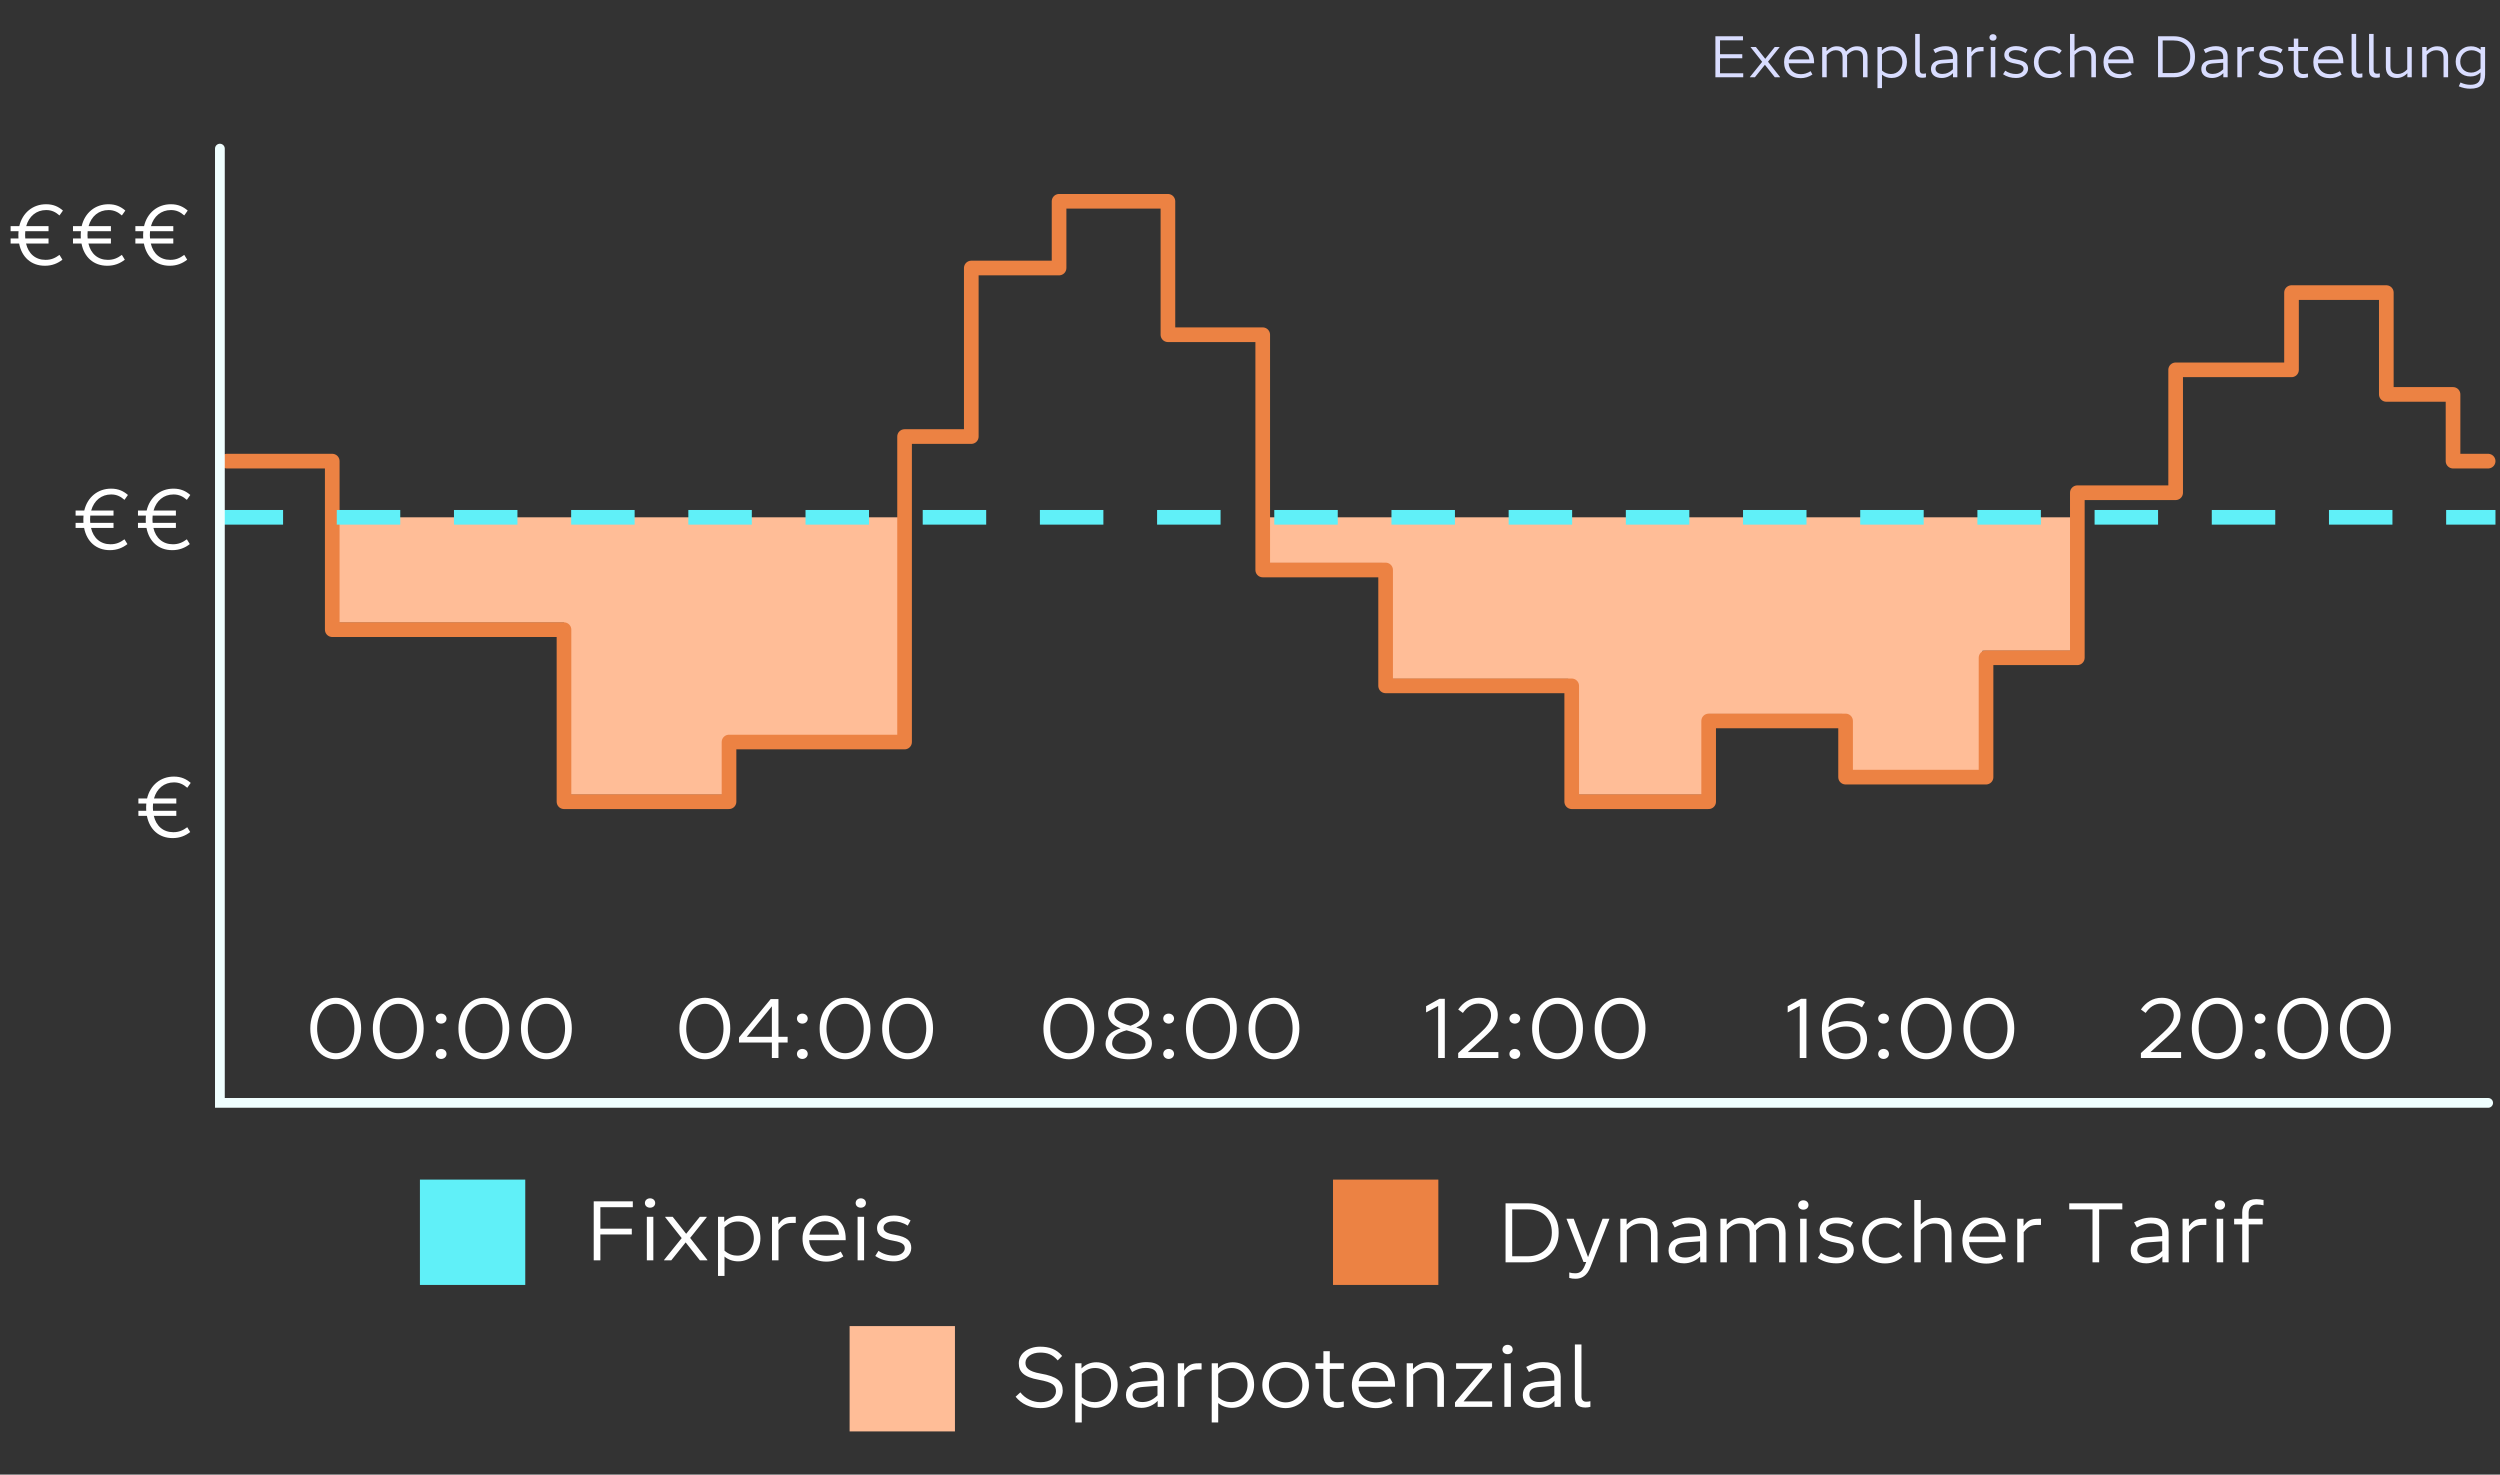 <svg width="512" height="302" viewBox="0 0 512 302" fill="none" xmlns="http://www.w3.org/2000/svg">
<rect x="0" y="0" width="512" height="302" fill="#333333" stroke="none"/>
<path d="M424.718 105.945H257.887V115.294H283.055V139.024H321.168V162.754H349.932V146.215H377.258V157.721H406.022V133.271H424.718V105.945Z" fill="#FFBD97"/>
<path d="M185.258 105.945H68.045V127.518H115.506V162.754H149.303V150.53H185.258V105.945Z" fill="#FFBD97"/>
<path d="M46.472 94.44H68.045V128.957H115.505V164.193H149.302V151.968H185.257V89.406H198.92V54.889H216.898V41.227H239.19V68.552H258.606V116.732H283.774V140.463H321.887V164.193H349.932V147.654H377.977V159.159H406.741V134.71H425.437V100.912H445.572V75.743H469.302V59.923H488.718V80.777H502.381V94.44H509.572" stroke="#EC8243" stroke-width="3" stroke-linecap="round" stroke-linejoin="round"/>
<path d="M46.472 105.945H509.572" stroke="#60F0F8" stroke-width="3" stroke-linecap="square" stroke-dasharray="10 14"/>
<path d="M73.958 210.557V210.712C73.958 214.423 71.593 216.942 68.763 216.942C65.915 216.942 63.551 214.44 63.551 210.729V210.574C63.551 206.863 65.95 204.344 68.763 204.344C71.611 204.344 73.958 206.846 73.958 210.557ZM64.949 210.695C64.949 213.681 66.623 215.7 68.763 215.7C70.92 215.7 72.577 213.698 72.577 210.66V210.591C72.577 207.606 70.903 205.586 68.763 205.586C66.606 205.586 64.949 207.588 64.949 210.626V210.695ZM86.766 210.557V210.712C86.766 214.423 84.402 216.942 81.572 216.942C78.724 216.942 76.36 214.44 76.36 210.729V210.574C76.36 206.863 78.759 204.344 81.572 204.344C84.419 204.344 86.766 206.846 86.766 210.557ZM77.758 210.695C77.758 213.681 79.432 215.7 81.572 215.7C83.729 215.7 85.386 213.698 85.386 210.66V210.591C85.386 207.606 83.712 205.586 81.572 205.586C79.414 205.586 77.758 207.588 77.758 210.626V210.695ZM91.447 215.838C91.447 216.442 90.946 216.873 90.342 216.873C89.738 216.873 89.238 216.442 89.238 215.838C89.238 215.234 89.738 214.82 90.342 214.82C90.946 214.82 91.447 215.234 91.447 215.838ZM91.447 208.607C91.447 209.211 90.946 209.642 90.342 209.642C89.738 209.642 89.238 209.211 89.238 208.607C89.238 208.003 89.738 207.588 90.342 207.588C90.946 207.588 91.447 208.003 91.447 208.607ZM104.295 210.557V210.712C104.295 214.423 101.93 216.942 99.1 216.942C96.252 216.942 93.888 214.44 93.888 210.729V210.574C93.888 206.863 96.287 204.344 99.1 204.344C101.947 204.344 104.295 206.846 104.295 210.557ZM95.286 210.695C95.286 213.681 96.96 215.7 99.1 215.7C101.257 215.7 102.914 213.698 102.914 210.66V210.591C102.914 207.606 101.24 205.586 99.1 205.586C96.942 205.586 95.286 207.588 95.286 210.626V210.695ZM117.104 210.557V210.712C117.104 214.423 114.739 216.942 111.909 216.942C109.061 216.942 106.697 214.44 106.697 210.729V210.574C106.697 206.863 109.096 204.344 111.909 204.344C114.757 204.344 117.104 206.846 117.104 210.557ZM108.095 210.695C108.095 213.681 109.769 215.7 111.909 215.7C114.066 215.7 115.723 213.698 115.723 210.66V210.591C115.723 207.606 114.049 205.586 111.909 205.586C109.752 205.586 108.095 207.588 108.095 210.626V210.695Z" fill="white"/>
<path d="M15.482 108.117V107.081H17.087C17.07 106.874 17.07 106.667 17.07 106.46V106.305C17.07 106.063 17.087 105.821 17.105 105.597H15.482V104.561H17.26C17.899 101.817 20.039 100.074 22.748 100.074C24.267 100.074 25.302 100.592 26.2 101.369L25.492 102.37C24.716 101.697 23.922 101.265 22.765 101.265C20.781 101.265 19.245 102.508 18.675 104.561H23.249V105.597H18.485C18.468 105.839 18.451 106.097 18.451 106.356V106.425C18.451 106.65 18.468 106.874 18.485 107.081H23.249V108.117H18.641C19.124 110.205 20.574 111.465 22.627 111.465C23.801 111.465 24.595 111.102 25.492 110.447L26.096 111.43C25.13 112.19 23.956 112.673 22.507 112.673C19.694 112.673 17.761 110.913 17.226 108.117H15.482ZM28.258 108.117V107.081H29.863C29.846 106.874 29.846 106.667 29.846 106.46V106.305C29.846 106.063 29.863 105.821 29.88 105.597H28.258V104.561H30.035C30.674 101.817 32.814 100.074 35.523 100.074C37.042 100.074 38.078 100.592 38.975 101.369L38.268 102.37C37.491 101.697 36.697 101.265 35.541 101.265C33.556 101.265 32.02 102.508 31.451 104.561H36.024V105.597H31.261C31.243 105.839 31.226 106.097 31.226 106.356V106.425C31.226 106.65 31.243 106.874 31.261 107.081H36.024V108.117H31.416C31.899 110.205 33.349 111.465 35.403 111.465C36.576 111.465 37.37 111.102 38.268 110.447L38.872 111.43C37.905 112.19 36.732 112.673 35.282 112.673C32.469 112.673 30.536 110.913 30.001 108.117H28.258Z" fill="white"/>
<path d="M28.342 167.085V166.05H29.947C29.93 165.843 29.93 165.636 29.93 165.429V165.273C29.93 165.032 29.947 164.79 29.964 164.566H28.342V163.53H30.119C30.758 160.786 32.898 159.043 35.608 159.043C37.126 159.043 38.162 159.561 39.059 160.337L38.352 161.338C37.575 160.665 36.781 160.234 35.625 160.234C33.64 160.234 32.104 161.476 31.535 163.53H36.108V164.566H31.345C31.328 164.807 31.31 165.066 31.31 165.325V165.394C31.31 165.618 31.328 165.843 31.345 166.05H36.108V167.085H31.5C31.983 169.174 33.433 170.434 35.487 170.434C36.66 170.434 37.454 170.071 38.352 169.415L38.956 170.399C37.989 171.158 36.816 171.642 35.366 171.642C32.553 171.642 30.62 169.881 30.085 167.085H28.342Z" fill="white"/>
<path d="M2.174 49.871V48.835H3.779C3.762 48.628 3.762 48.421 3.762 48.214V48.058C3.762 47.817 3.779 47.575 3.796 47.351H2.174V46.315H3.951C4.59 43.571 6.73 41.828 9.44 41.828C10.958 41.828 11.994 42.346 12.891 43.123L12.184 44.123C11.407 43.45 10.613 43.019 9.457 43.019C7.472 43.019 5.936 44.262 5.367 46.315H9.94V47.351H5.177C5.16 47.592 5.142 47.851 5.142 48.11V48.179C5.142 48.404 5.16 48.628 5.177 48.835H9.94V49.871H5.332C5.815 51.959 7.265 53.219 9.319 53.219C10.492 53.219 11.286 52.856 12.184 52.2L12.788 53.184C11.821 53.944 10.648 54.427 9.198 54.427C6.385 54.427 4.452 52.666 3.917 49.871H2.174ZM14.949 49.871V48.835H16.554C16.537 48.628 16.537 48.421 16.537 48.214V48.058C16.537 47.817 16.554 47.575 16.571 47.351H14.949V46.315H16.727C17.365 43.571 19.505 41.828 22.215 41.828C23.734 41.828 24.769 42.346 25.667 43.123L24.959 44.123C24.182 43.45 23.389 43.019 22.232 43.019C20.247 43.019 18.712 44.262 18.142 46.315H22.715V47.351H17.952C17.935 47.592 17.918 47.851 17.918 48.11V48.179C17.918 48.404 17.935 48.628 17.952 48.835H22.715V49.871H18.107C18.591 51.959 20.04 53.219 22.094 53.219C23.268 53.219 24.062 52.856 24.959 52.2L25.563 53.184C24.597 53.944 23.423 54.427 21.973 54.427C19.16 54.427 17.227 52.666 16.692 49.871H14.949ZM27.724 49.871V48.835H29.329C29.312 48.628 29.312 48.421 29.312 48.214V48.058C29.312 47.817 29.329 47.575 29.347 47.351H27.724V46.315H29.502C30.141 43.571 32.281 41.828 34.99 41.828C36.509 41.828 37.544 42.346 38.442 43.123L37.734 44.123C36.958 43.45 36.164 43.019 35.007 43.019C33.023 43.019 31.487 44.262 30.917 46.315H35.491V47.351H30.727C30.71 47.592 30.693 47.851 30.693 48.11V48.179C30.693 48.404 30.71 48.628 30.727 48.835H35.491V49.871H30.883C31.366 51.959 32.816 53.219 34.869 53.219C36.043 53.219 36.837 52.856 37.734 52.2L38.338 53.184C37.372 53.944 36.198 54.427 34.749 54.427C31.935 54.427 30.003 52.666 29.468 49.871H27.724Z" fill="white"/>
<path d="M149.552 210.557V210.712C149.552 214.423 147.188 216.942 144.358 216.942C141.51 216.942 139.146 214.44 139.146 210.729V210.574C139.146 206.863 141.544 204.344 144.358 204.344C147.205 204.344 149.552 206.846 149.552 210.557ZM140.543 210.695C140.543 213.681 142.218 215.7 144.358 215.7C146.515 215.7 148.172 213.698 148.172 210.66V210.591C148.172 207.606 146.498 205.586 144.358 205.586C142.2 205.586 140.543 207.588 140.543 210.626V210.695ZM158.081 216.684V213.508H151.35V212.472L157.839 204.603H159.427V212.334H161.308V213.508H159.427V216.684H158.081ZM152.938 212.334H158.081V206.087L152.938 212.334ZM165.423 215.838C165.423 216.442 164.923 216.873 164.319 216.873C163.714 216.873 163.214 216.442 163.214 215.838C163.214 215.234 163.714 214.82 164.319 214.82C164.923 214.82 165.423 215.234 165.423 215.838ZM165.423 208.607C165.423 209.211 164.923 209.642 164.319 209.642C163.714 209.642 163.214 209.211 163.214 208.607C163.214 208.003 163.714 207.588 164.319 207.588C164.923 207.588 165.423 208.003 165.423 208.607ZM178.272 210.557V210.712C178.272 214.423 175.908 216.942 173.077 216.942C170.23 216.942 167.865 214.44 167.865 210.729V210.574C167.865 206.863 170.264 204.344 173.077 204.344C175.925 204.344 178.272 206.846 178.272 210.557ZM169.263 210.695C169.263 213.681 170.937 215.7 173.077 215.7C175.234 215.7 176.891 213.698 176.891 210.66V210.591C176.891 207.606 175.217 205.586 173.077 205.586C170.92 205.586 169.263 207.588 169.263 210.626V210.695ZM191.081 210.557V210.712C191.081 214.423 188.716 216.942 185.886 216.942C183.038 216.942 180.674 214.44 180.674 210.729V210.574C180.674 206.863 183.073 204.344 185.886 204.344C188.733 204.344 191.081 206.846 191.081 210.557ZM182.072 210.695C182.072 213.681 183.746 215.7 185.886 215.7C188.043 215.7 189.7 213.698 189.7 210.66V210.591C189.7 207.606 188.026 205.586 185.886 205.586C183.728 205.586 182.072 207.588 182.072 210.626V210.695Z" fill="white"/>
<path d="M294.533 216.684V206.018L292.1 207.329H292.065V206.07L294.81 204.551H295.897V216.684H294.533ZM306.747 207.847C306.747 209.694 305.728 210.798 304.089 212.283L300.603 215.458H306.867V216.684H298.635V215.665L303.157 211.541C304.451 210.35 305.366 209.331 305.366 207.916C305.366 206.484 304.279 205.535 302.794 205.535C301.414 205.535 300.378 206.328 299.602 207.45L298.635 206.743C299.671 205.276 301.069 204.344 302.898 204.344C305.4 204.344 306.747 205.914 306.747 207.847ZM311.339 215.838C311.339 216.442 310.838 216.873 310.234 216.873C309.63 216.873 309.13 216.442 309.13 215.838C309.13 215.234 309.63 214.82 310.234 214.82C310.838 214.82 311.339 215.234 311.339 215.838ZM311.339 208.607C311.339 209.211 310.838 209.642 310.234 209.642C309.63 209.642 309.13 209.211 309.13 208.607C309.13 208.003 309.63 207.588 310.234 207.588C310.838 207.588 311.339 208.003 311.339 208.607ZM324.188 210.557V210.712C324.188 214.423 321.823 216.942 318.993 216.942C316.145 216.942 313.781 214.44 313.781 210.729V210.574C313.781 206.863 316.18 204.344 318.993 204.344C321.841 204.344 324.188 206.846 324.188 210.557ZM315.179 210.695C315.179 213.681 316.853 215.7 318.993 215.7C321.15 215.7 322.807 213.698 322.807 210.66V210.591C322.807 207.606 321.133 205.586 318.993 205.586C316.836 205.586 315.179 207.588 315.179 210.626V210.695ZM336.996 210.557V210.712C336.996 214.423 334.632 216.942 331.802 216.942C328.954 216.942 326.589 214.44 326.589 210.729V210.574C326.589 206.863 328.988 204.344 331.802 204.344C334.649 204.344 336.996 206.846 336.996 210.557ZM327.987 210.695C327.987 213.681 329.661 215.7 331.802 215.7C333.959 215.7 335.616 213.698 335.616 210.66V210.591C335.616 207.606 333.942 205.586 331.802 205.586C329.644 205.586 327.987 207.588 327.987 210.626V210.695Z" fill="white"/>
<path d="M368.587 216.684V206.018L366.154 207.329H366.119V206.07L368.863 204.551H369.95V216.684H368.587ZM381.939 205.224L381.335 206.311C380.628 205.88 379.765 205.517 378.764 205.517C376.089 205.517 374.57 207.485 374.484 210.367C375.45 209.677 376.727 209.124 378.315 209.124C380.49 209.124 382.371 210.229 382.371 212.852C382.371 214.975 380.731 216.942 378.022 216.942C374.967 216.942 373.12 214.751 373.12 210.867V210.643C373.12 207.053 375.226 204.344 378.781 204.344C380.265 204.344 381.249 204.81 381.939 205.224ZM378.108 210.229C376.693 210.229 375.606 210.678 374.484 211.42C374.587 214.319 376.054 215.769 378.091 215.769C379.748 215.769 381.042 214.526 381.042 212.852C381.042 211.04 379.696 210.229 378.108 210.229ZM386.859 215.838C386.859 216.442 386.359 216.873 385.755 216.873C385.151 216.873 384.65 216.442 384.65 215.838C384.65 215.234 385.151 214.82 385.755 214.82C386.359 214.82 386.859 215.234 386.859 215.838ZM386.859 208.607C386.859 209.211 386.359 209.642 385.755 209.642C385.151 209.642 384.65 209.211 384.65 208.607C384.65 208.003 385.151 207.588 385.755 207.588C386.359 207.588 386.859 208.003 386.859 208.607ZM399.707 210.557V210.712C399.707 214.423 397.342 216.942 394.512 216.942C391.664 216.942 389.3 214.44 389.3 210.729V210.574C389.3 206.863 391.699 204.344 394.512 204.344C397.36 204.344 399.707 206.846 399.707 210.557ZM390.698 210.695C390.698 213.681 392.372 215.7 394.512 215.7C396.669 215.7 398.326 213.698 398.326 210.66V210.591C398.326 207.606 396.652 205.586 394.512 205.586C392.355 205.586 390.698 207.588 390.698 210.626V210.695ZM412.517 210.557V210.712C412.517 214.423 410.153 216.942 407.322 216.942C404.475 216.942 402.11 214.44 402.11 210.729V210.574C402.11 206.863 404.509 204.344 407.322 204.344C410.17 204.344 412.517 206.846 412.517 210.557ZM403.508 210.695C403.508 213.681 405.182 215.7 407.322 215.7C409.48 215.7 411.136 213.698 411.136 210.66V210.591C411.136 207.606 409.462 205.586 407.322 205.586C405.165 205.586 403.508 207.588 403.508 210.626V210.695Z" fill="white"/>
<path d="M446.57 207.847C446.57 209.694 445.552 210.798 443.913 212.283L440.426 215.458H446.691V216.684H438.459V215.665L442.981 211.541C444.275 210.35 445.19 209.331 445.19 207.916C445.19 206.484 444.102 205.535 442.618 205.535C441.238 205.535 440.202 206.328 439.425 207.45L438.459 206.743C439.494 205.276 440.892 204.344 442.722 204.344C445.224 204.344 446.57 205.914 446.57 207.847ZM459.291 210.557V210.712C459.291 214.423 456.927 216.942 454.097 216.942C451.249 216.942 448.885 214.44 448.885 210.729V210.574C448.885 206.863 451.283 204.344 454.097 204.344C456.944 204.344 459.291 206.846 459.291 210.557ZM450.282 210.695C450.282 213.681 451.957 215.7 454.097 215.7C456.254 215.7 457.911 213.698 457.911 210.66V210.591C457.911 207.606 456.237 205.586 454.097 205.586C451.939 205.586 450.282 207.588 450.282 210.626V210.695ZM463.971 215.838C463.971 216.442 463.471 216.873 462.867 216.873C462.263 216.873 461.762 216.442 461.762 215.838C461.762 215.234 462.263 214.82 462.867 214.82C463.471 214.82 463.971 215.234 463.971 215.838ZM463.971 208.607C463.971 209.211 463.471 209.642 462.867 209.642C462.263 209.642 461.762 209.211 461.762 208.607C461.762 208.003 462.263 207.588 462.867 207.588C463.471 207.588 463.971 208.003 463.971 208.607ZM476.82 210.557V210.712C476.82 214.423 474.456 216.942 471.625 216.942C468.778 216.942 466.413 214.44 466.413 210.729V210.574C466.413 206.863 468.812 204.344 471.625 204.344C474.473 204.344 476.82 206.846 476.82 210.557ZM467.811 210.695C467.811 213.681 469.485 215.7 471.625 215.7C473.783 215.7 475.439 213.698 475.439 210.66V210.591C475.439 207.606 473.765 205.586 471.625 205.586C469.468 205.586 467.811 207.588 467.811 210.626V210.695ZM489.629 210.557V210.712C489.629 214.423 487.264 216.942 484.434 216.942C481.586 216.942 479.222 214.44 479.222 210.729V210.574C479.222 206.863 481.621 204.344 484.434 204.344C487.282 204.344 489.629 206.846 489.629 210.557ZM480.62 210.695C480.62 213.681 482.294 215.7 484.434 215.7C486.591 215.7 488.248 213.698 488.248 210.66V210.591C488.248 207.606 486.574 205.586 484.434 205.586C482.277 205.586 480.62 207.588 480.62 210.626V210.695Z" fill="white"/>
<path d="M224.103 210.557V210.712C224.103 214.423 221.739 216.942 218.908 216.942C216.061 216.942 213.696 214.44 213.696 210.729V210.574C213.696 206.863 216.095 204.344 218.908 204.344C221.756 204.344 224.103 206.846 224.103 210.557ZM215.094 210.695C215.094 213.681 216.768 215.7 218.908 215.7C221.066 215.7 222.722 213.698 222.722 210.66V210.591C222.722 207.606 221.048 205.586 218.908 205.586C216.751 205.586 215.094 207.588 215.094 210.626V210.695ZM235.911 213.646C235.911 215.7 234.047 216.942 231.234 216.942C228.231 216.942 226.419 215.683 226.419 213.767C226.419 212.283 227.471 211.213 229.491 210.609C227.713 209.918 226.936 208.969 226.936 207.606C226.936 205.69 228.61 204.344 231.147 204.344C233.788 204.344 235.358 205.586 235.358 207.468C235.358 208.762 234.375 209.78 232.701 210.419C234.841 211.144 235.911 212.093 235.911 213.646ZM228.213 207.606C228.213 208.71 229.094 209.435 231.527 210.074C233.218 209.418 234.081 208.607 234.081 207.571C234.081 206.328 232.994 205.483 231.096 205.483C229.249 205.483 228.213 206.38 228.213 207.606ZM227.765 213.646C227.765 214.923 229.128 215.803 231.285 215.803C233.495 215.803 234.599 214.94 234.599 213.663C234.599 212.507 233.546 211.782 230.733 211.006H230.716C228.749 211.523 227.765 212.438 227.765 213.646ZM240.445 215.838C240.445 216.442 239.945 216.873 239.341 216.873C238.737 216.873 238.236 216.442 238.236 215.838C238.236 215.234 238.737 214.82 239.341 214.82C239.945 214.82 240.445 215.234 240.445 215.838ZM240.445 208.607C240.445 209.211 239.945 209.642 239.341 209.642C238.737 209.642 238.236 209.211 238.236 208.607C238.236 208.003 238.737 207.588 239.341 207.588C239.945 207.588 240.445 208.003 240.445 208.607ZM253.294 210.557V210.712C253.294 214.423 250.93 216.942 248.1 216.942C245.252 216.942 242.887 214.44 242.887 210.729V210.574C242.887 206.863 245.286 204.344 248.1 204.344C250.947 204.344 253.294 206.846 253.294 210.557ZM244.285 210.695C244.285 213.681 245.959 215.7 248.1 215.7C250.257 215.7 251.914 213.698 251.914 210.66V210.591C251.914 207.606 250.24 205.586 248.1 205.586C245.942 205.586 244.285 207.588 244.285 210.626V210.695ZM266.103 210.557V210.712C266.103 214.423 263.739 216.942 260.908 216.942C258.061 216.942 255.696 214.44 255.696 210.729V210.574C255.696 206.863 258.095 204.344 260.908 204.344C263.756 204.344 266.103 206.846 266.103 210.557ZM257.094 210.695C257.094 213.681 258.768 215.7 260.908 215.7C263.065 215.7 264.722 213.698 264.722 210.66V210.591C264.722 207.606 263.048 205.586 260.908 205.586C258.751 205.586 257.094 207.588 257.094 210.626V210.695Z" fill="white"/>
<path d="M45.034 30.438V225.87H346.194H509.573" stroke="#F0FFFF" stroke-width="2" stroke-linecap="round"/>
<path d="M107.573 241.582H86V263.155H107.573V241.582Z" fill="#60F0F8"/>
<path d="M121.593 258.12V246.039H129.601V247.23H122.956V251.631H129.394V252.822H122.956V258.12H121.593ZM134.182 246.384C134.182 246.954 133.733 247.334 133.129 247.334C132.542 247.334 132.076 246.954 132.076 246.384C132.076 245.815 132.542 245.418 133.129 245.418C133.733 245.418 134.182 245.815 134.182 246.384ZM132.473 258.12V249.198H133.802V258.12H132.473ZM136.007 258.12V258.034L139.613 253.564L136.231 249.284V249.198H137.767L140.528 252.684L143.324 249.198H144.739V249.284L141.339 253.529L144.877 258.034V258.12H143.341L140.424 254.444L137.474 258.12H136.007ZM151.209 258.327C150.139 258.327 149.156 257.999 148.379 257.344V261.313H147.05V249.198H148.327V250.25C149.104 249.456 150.191 248.99 151.347 248.99C153.919 248.99 155.731 250.872 155.731 253.616C155.731 256.308 153.729 258.327 151.209 258.327ZM151.123 250.164C150.157 250.164 149.311 250.457 148.379 251.355V256.135C149.225 256.878 150.122 257.154 151.002 257.154C153.004 257.154 154.385 255.566 154.385 253.616C154.385 251.527 152.987 250.164 151.123 250.164ZM158.107 258.12V249.198H159.401V250.716C160.178 249.577 160.92 249.198 162.37 249.198H162.974V250.457H162.249C161.006 250.457 160.316 250.785 159.436 251.942V258.12H158.107ZM169.244 258.379C166.224 258.379 164.36 256.463 164.36 253.702V253.633C164.36 251.01 166.362 248.939 168.934 248.939C171.436 248.939 173.197 250.699 173.197 253.685V253.995H165.706C165.827 255.808 167.156 257.205 169.331 257.205C170.09 257.205 171.195 256.947 172.178 256.325L172.713 257.309C171.678 257.999 170.522 258.379 169.244 258.379ZM168.934 250.112C167.277 250.112 166.069 251.303 165.758 252.856H171.816C171.626 251.131 170.487 250.112 168.934 250.112ZM177.344 246.384C177.344 246.954 176.896 247.334 176.292 247.334C175.705 247.334 175.239 246.954 175.239 246.384C175.239 245.815 175.705 245.418 176.292 245.418C176.896 245.418 177.344 245.815 177.344 246.384ZM175.636 258.12V249.198H176.965V258.12H175.636ZM179.912 256.17C180.757 256.774 181.931 257.154 183.07 257.154C184.52 257.154 185.296 256.394 185.296 255.635C185.296 254.979 184.934 254.444 183.035 254.116C180.429 253.702 179.618 252.787 179.618 251.527C179.618 250.009 180.999 248.939 183.07 248.939C184.33 248.939 185.434 249.267 186.487 249.957L185.9 251.01C184.899 250.354 183.881 250.13 183.018 250.13C181.637 250.13 180.947 250.734 180.947 251.407C180.947 252.028 181.344 252.58 183.277 252.891C185.935 253.34 186.625 254.254 186.625 255.6C186.625 256.998 185.348 258.327 183.07 258.327C181.499 258.327 180.274 257.913 179.256 257.223L179.912 256.17Z" fill="white"/>
<path d="M195.573 271.582H174V293.155H195.573V271.582Z" fill="#FFBD97"/>
<path d="M216.263 284.93C216.263 283.774 215.676 283.101 212.759 282.583C209.636 282.031 208.652 280.909 208.652 279.2C208.652 277.146 210.637 275.8 213.018 275.8C214.899 275.8 216.384 276.318 217.523 277.699L216.625 278.613C215.555 277.388 214.503 277.008 213.001 277.008C211.275 277.008 210.015 277.94 210.015 279.079C210.015 280.098 210.568 280.857 213.105 281.306C216.522 281.893 217.644 282.911 217.644 284.809C217.644 286.673 216.056 288.382 213.122 288.382C210.93 288.382 209.152 287.484 207.996 286.052L208.963 285.154C209.981 286.449 211.517 287.174 213.122 287.174C215.141 287.174 216.263 286.121 216.263 284.93ZM224.374 288.33C223.304 288.33 222.321 288.002 221.544 287.346V291.316H220.215V279.2H221.492V280.253C222.269 279.459 223.356 278.993 224.512 278.993C227.084 278.993 228.896 280.874 228.896 283.618C228.896 286.311 226.894 288.33 224.374 288.33ZM224.288 280.167C223.322 280.167 222.476 280.46 221.544 281.358V286.138C222.39 286.88 223.287 287.156 224.167 287.156C226.169 287.156 227.55 285.569 227.55 283.618C227.55 281.53 226.152 280.167 224.288 280.167ZM234.879 278.959C237.278 278.959 238.365 280.218 238.365 281.979V288.123H237.088V286.897C236.311 287.743 235.069 288.33 233.792 288.33C231.755 288.33 230.599 287.294 230.599 285.707C230.599 284.153 231.565 283.118 233.913 282.963L237.054 282.738V282.117C237.054 280.874 236.329 280.149 234.689 280.149C233.705 280.149 232.981 280.357 231.859 280.995L231.289 279.942C232.463 279.304 233.447 278.959 234.879 278.959ZM231.945 285.62C231.945 286.449 232.635 287.139 233.964 287.139C235.103 287.139 236.087 286.725 237.054 285.776V283.825L234.206 284.033C232.463 284.153 231.945 284.688 231.945 285.62ZM241.216 288.123V279.2H242.51V280.719C243.287 279.58 244.029 279.2 245.479 279.2H246.083V280.46H245.358C244.115 280.46 243.425 280.788 242.545 281.944V288.123H241.216ZM252.319 288.33C251.249 288.33 250.265 288.002 249.488 287.346V291.316H248.159V279.2H249.436V280.253C250.213 279.459 251.3 278.993 252.457 278.993C255.028 278.993 256.84 280.874 256.84 283.618C256.84 286.311 254.838 288.33 252.319 288.33ZM252.232 280.167C251.266 280.167 250.42 280.46 249.488 281.358V286.138C250.334 286.88 251.231 287.156 252.111 287.156C254.113 287.156 255.494 285.569 255.494 283.618C255.494 281.53 254.096 280.167 252.232 280.167ZM268.07 283.601V283.722C268.07 286.311 265.999 288.382 263.289 288.382C260.562 288.382 258.526 286.328 258.526 283.722V283.601C258.526 281.012 260.597 278.941 263.306 278.941C266.016 278.941 268.07 280.995 268.07 283.601ZM259.872 283.705C259.872 285.603 261.304 287.208 263.289 287.208C265.291 287.208 266.724 285.62 266.724 283.705V283.636C266.724 281.72 265.291 280.115 263.306 280.115C261.304 280.115 259.872 281.703 259.872 283.636V283.705ZM271.014 285.672V280.357H269.409V279.2H271.031V276.732H272.343V279.2H275.208V280.357H272.343V285.448C272.343 286.57 272.843 287.174 273.93 287.174C274.448 287.174 274.776 287.105 275.208 287.018V288.123C274.811 288.244 274.362 288.347 273.758 288.347C271.859 288.347 271.014 287.225 271.014 285.672ZM281.747 288.382C278.727 288.382 276.863 286.466 276.863 283.705V283.636C276.863 281.012 278.865 278.941 281.436 278.941C283.939 278.941 285.699 280.702 285.699 283.687V283.998H278.209C278.33 285.81 279.659 287.208 281.833 287.208C282.593 287.208 283.697 286.949 284.681 286.328L285.216 287.312C284.181 288.002 283.024 288.382 281.747 288.382ZM281.436 280.115C279.78 280.115 278.572 281.306 278.261 282.859H284.319C284.129 281.133 282.99 280.115 281.436 280.115ZM288.087 288.123V279.2H289.381V280.408C290.227 279.511 291.262 278.993 292.522 278.993C294.524 278.993 295.715 280.115 295.715 282.134V288.123H294.369V282.393C294.369 280.788 293.644 280.167 292.16 280.167C291.21 280.167 290.33 280.564 289.416 281.53V288.123H288.087ZM297.983 288.123V287.208L303.782 280.339H298.207V279.2H305.542V280.132L299.743 287.001H305.594V288.123H297.983ZM309.802 276.387C309.802 276.957 309.353 277.336 308.749 277.336C308.163 277.336 307.697 276.957 307.697 276.387C307.697 275.818 308.163 275.421 308.749 275.421C309.353 275.421 309.802 275.818 309.802 276.387ZM308.094 288.123V279.2H309.422V288.123H308.094ZM316.149 278.959C318.548 278.959 319.635 280.218 319.635 281.979V288.123H318.358V286.897C317.581 287.743 316.339 288.33 315.062 288.33C313.025 288.33 311.869 287.294 311.869 285.707C311.869 284.153 312.835 283.118 315.182 282.963L318.323 282.738V282.117C318.323 280.874 317.599 280.149 315.959 280.149C314.975 280.149 314.25 280.357 313.129 280.995L312.559 279.942C313.733 279.304 314.716 278.959 316.149 278.959ZM313.215 285.62C313.215 286.449 313.905 287.139 315.234 287.139C316.373 287.139 317.357 286.725 318.323 285.776V283.825L315.476 284.033C313.733 284.153 313.215 284.688 313.215 285.62ZM322.537 286.086V275.352H323.884V285.948C323.884 286.639 324.177 287.07 324.85 287.07C325.178 287.07 325.402 287.036 325.713 286.966V288.123C325.42 288.209 325.074 288.261 324.677 288.261C323.141 288.261 322.537 287.467 322.537 286.086Z" fill="white"/>
<path d="M294.573 241.582H273V263.155H294.573V241.582Z" fill="#EC8243"/>
<path d="M308.338 258.526V246.445H312.963C316.553 246.445 319.211 248.637 319.211 252.296V252.554C319.211 256.144 316.484 258.526 312.963 258.526H308.338ZM312.911 247.688H309.701V257.283H312.911C315.759 257.283 317.813 255.402 317.813 252.468V252.399C317.813 249.396 315.828 247.688 312.911 247.688ZM324.3 258.457L320.814 249.603H322.299L325.232 257.456L328.201 249.603H329.616L325.698 259.544C325.043 261.218 323.973 261.891 322.661 261.891C322.212 261.891 321.764 261.839 321.384 261.719V260.597C321.781 260.718 322.16 260.769 322.609 260.769C323.438 260.769 324.076 260.459 324.611 259.095L324.853 258.457H324.3ZM331.84 258.526V249.603H333.134V250.811C333.98 249.914 335.015 249.396 336.275 249.396C338.277 249.396 339.468 250.518 339.468 252.537V258.526H338.122V252.796C338.122 251.191 337.397 250.57 335.913 250.57C334.963 250.57 334.083 250.967 333.168 251.933V258.526H331.84ZM345.997 249.362C348.396 249.362 349.483 250.621 349.483 252.382V258.526H348.206V257.3C347.43 258.146 346.187 258.733 344.91 258.733C342.873 258.733 341.717 257.697 341.717 256.11C341.717 254.556 342.684 253.521 345.031 253.366L348.172 253.141V252.52C348.172 251.277 347.447 250.552 345.807 250.552C344.824 250.552 344.099 250.76 342.977 251.398L342.407 250.345C343.581 249.707 344.565 249.362 345.997 249.362ZM343.063 256.023C343.063 256.852 343.754 257.542 345.083 257.542C346.222 257.542 347.205 257.128 348.172 256.179V254.228L345.324 254.436C343.581 254.556 343.063 255.091 343.063 256.023ZM352.334 258.526V249.603H353.628V250.811C354.457 249.931 355.423 249.396 356.614 249.396C357.96 249.396 358.909 249.931 359.358 250.949C360.221 249.948 361.308 249.396 362.637 249.396C364.57 249.396 365.692 250.518 365.692 252.537V258.526H364.363V252.796C364.363 251.191 363.673 250.57 362.292 250.57C361.36 250.57 360.532 251.001 359.634 251.985C359.652 252.157 359.669 252.347 359.669 252.537V258.526H358.34V252.796C358.34 251.191 357.667 250.57 356.269 250.57C355.354 250.57 354.543 251.001 353.663 251.95V258.526H352.334ZM370.376 246.79C370.376 247.36 369.927 247.739 369.323 247.739C368.737 247.739 368.271 247.36 368.271 246.79C368.271 246.221 368.737 245.824 369.323 245.824C369.927 245.824 370.376 246.221 370.376 246.79ZM368.668 258.526V249.603H369.997V258.526H368.668ZM372.942 256.576C373.788 257.18 374.961 257.559 376.1 257.559C377.55 257.559 378.327 256.8 378.327 256.041C378.327 255.385 377.964 254.85 376.066 254.522C373.46 254.108 372.649 253.193 372.649 251.933C372.649 250.414 374.029 249.344 376.1 249.344C377.36 249.344 378.465 249.672 379.517 250.363L378.931 251.415C377.93 250.76 376.911 250.535 376.048 250.535C374.668 250.535 373.977 251.139 373.977 251.812C373.977 252.434 374.374 252.986 376.307 253.297C378.965 253.745 379.655 254.66 379.655 256.006C379.655 257.404 378.378 258.733 376.1 258.733C374.53 258.733 373.304 258.319 372.286 257.628L372.942 256.576ZM386.068 257.577C387.035 257.577 387.984 257.266 388.864 256.489L389.606 257.404C388.64 258.319 387.415 258.75 386.051 258.75C383.29 258.75 381.374 256.8 381.374 254.125V254.004C381.374 251.433 383.411 249.379 386.086 249.379C387.518 249.379 388.554 249.741 389.572 250.673L388.813 251.605C387.95 250.829 387.104 250.552 386.103 250.552C384.135 250.552 382.72 252.14 382.72 254.039V254.108C382.72 256.023 384.135 257.577 386.068 257.577ZM393.372 258.526H392.043V245.755H393.372V250.777C394.217 249.897 395.236 249.396 396.478 249.396C398.48 249.396 399.671 250.518 399.671 252.537V258.526H398.325V252.796C398.325 251.191 397.6 250.57 396.116 250.57C395.166 250.57 394.286 250.967 393.372 251.933V258.526ZM406.787 258.785C403.767 258.785 401.903 256.869 401.903 254.108V254.039C401.903 251.415 403.905 249.344 406.476 249.344C408.979 249.344 410.739 251.105 410.739 254.09V254.401H403.249C403.37 256.213 404.699 257.611 406.873 257.611C407.633 257.611 408.737 257.352 409.721 256.731L410.256 257.715C409.221 258.405 408.064 258.785 406.787 258.785ZM406.476 250.518C404.82 250.518 403.612 251.709 403.301 253.262H409.359C409.169 251.536 408.03 250.518 406.476 250.518ZM413.127 258.526V249.603H414.421V251.122C415.198 249.983 415.94 249.603 417.39 249.603H417.994V250.863H417.269C416.026 250.863 415.336 251.191 414.456 252.347V258.526H413.127ZM428.543 258.526V247.688H423.78V246.445H434.652V247.688H429.906V258.526H428.543ZM440.65 249.362C443.049 249.362 444.136 250.621 444.136 252.382V258.526H442.859V257.3C442.082 258.146 440.839 258.733 439.562 258.733C437.526 258.733 436.37 257.697 436.37 256.11C436.37 254.556 437.336 253.521 439.683 253.366L442.824 253.141V252.52C442.824 251.277 442.099 250.552 440.46 250.552C439.476 250.552 438.751 250.76 437.629 251.398L437.06 250.345C438.233 249.707 439.217 249.362 440.65 249.362ZM437.716 256.023C437.716 256.852 438.406 257.542 439.735 257.542C440.874 257.542 441.858 257.128 442.824 256.179V254.228L439.977 254.436C438.233 254.556 437.716 255.091 437.716 256.023ZM446.986 258.526V249.603H448.281V251.122C449.057 249.983 449.799 249.603 451.249 249.603H451.853V250.863H451.128C449.886 250.863 449.195 251.191 448.315 252.347V258.526H446.986ZM455.69 246.79C455.69 247.36 455.242 247.739 454.638 247.739C454.051 247.739 453.585 247.36 453.585 246.79C453.585 246.221 454.051 245.824 454.638 245.824C455.242 245.824 455.69 246.221 455.69 246.79ZM453.982 258.526V249.603H455.311V258.526H453.982ZM457.55 250.76V249.603H459.207V248.257C459.207 246.704 460.104 245.582 462.106 245.582C462.71 245.582 463.142 245.668 463.573 245.755V246.842C463.107 246.756 462.745 246.687 462.227 246.687C461.071 246.687 460.518 247.325 460.518 248.378V249.603H463.401V250.76H460.536V258.526H459.207V250.76H457.55Z" fill="white"/>
<path d="M351.312 15.828V7.428H356.964V8.256H352.26V11.1H356.82V11.928H352.26V15H357.012V15.828H351.312ZM358.381 15.828V15.768L360.889 12.66L358.537 9.684V9.624H359.605L361.525 12.048L363.469 9.624H364.453V9.684L362.089 12.636L364.549 15.768V15.828H363.481L361.453 13.272L359.401 15.828H358.381ZM368.777 16.008C367.737 16.008 366.909 15.708 366.293 15.108C365.685 14.508 365.381 13.724 365.381 12.756V12.708C365.381 11.796 365.685 11.024 366.293 10.392C366.909 9.76 367.665 9.444 368.561 9.444C369.449 9.444 370.165 9.74 370.709 10.332C371.253 10.916 371.525 11.72 371.525 12.744V12.96H366.317C366.357 13.608 366.601 14.144 367.049 14.568C367.505 14.984 368.101 15.192 368.837 15.192C369.509 15.192 370.169 14.988 370.817 14.58L371.189 15.264C370.445 15.76 369.641 16.008 368.777 16.008ZM368.561 10.26C368.001 10.26 367.521 10.44 367.121 10.8C366.721 11.16 366.465 11.616 366.353 12.168H370.565C370.501 11.576 370.285 11.112 369.917 10.776C369.557 10.432 369.105 10.26 368.561 10.26ZM373.185 15.828V9.624H374.085V10.464C374.701 9.808 375.393 9.48 376.161 9.48C377.113 9.48 377.749 9.84 378.069 10.56C378.693 9.84 379.453 9.48 380.349 9.48C381.021 9.48 381.541 9.672 381.909 10.056C382.285 10.432 382.473 10.968 382.473 11.664V15.828H381.549V11.844C381.549 11.3 381.429 10.908 381.189 10.668C380.957 10.42 380.597 10.296 380.109 10.296C379.477 10.296 378.861 10.624 378.261 11.28C378.277 11.44 378.285 11.568 378.285 11.664V15.828H377.361V11.844C377.361 11.292 377.245 10.896 377.013 10.656C376.781 10.416 376.417 10.296 375.921 10.296C375.305 10.296 374.701 10.616 374.109 11.256V15.828H373.185ZM387.398 15.972C386.63 15.972 385.974 15.744 385.43 15.288V18.048H384.506V9.624H385.394V10.356C385.962 9.772 386.662 9.48 387.494 9.48C388.39 9.48 389.122 9.78 389.69 10.38C390.258 10.972 390.542 11.744 390.542 12.696C390.542 13.624 390.238 14.404 389.63 15.036C389.022 15.66 388.278 15.972 387.398 15.972ZM387.338 10.296C386.642 10.296 386.006 10.572 385.43 11.124V14.448C385.966 14.92 386.574 15.156 387.254 15.156C387.942 15.156 388.506 14.92 388.946 14.448C389.386 13.968 389.605 13.384 389.605 12.696C389.605 11.976 389.39 11.396 388.958 10.956C388.534 10.516 387.994 10.296 387.338 10.296ZM392.229 14.412V6.948H393.165V14.316C393.165 14.836 393.389 15.096 393.837 15.096C394.021 15.096 394.221 15.072 394.437 15.024V15.828C394.221 15.892 393.981 15.924 393.717 15.924C392.725 15.924 392.229 15.42 392.229 14.412ZM398.439 9.456C399.239 9.456 399.843 9.648 400.251 10.032C400.659 10.408 400.863 10.916 400.863 11.556V15.828H399.975V14.976C399.695 15.28 399.351 15.524 398.943 15.708C398.535 15.884 398.115 15.972 397.683 15.972C396.987 15.972 396.443 15.808 396.051 15.48C395.659 15.152 395.463 14.708 395.463 14.148C395.463 12.98 396.231 12.344 397.767 12.24L399.951 12.084V11.652C399.951 10.74 399.403 10.284 398.307 10.284C397.683 10.284 397.027 10.48 396.339 10.872L395.943 10.14C396.783 9.684 397.615 9.456 398.439 9.456ZM396.399 14.088C396.399 14.392 396.523 14.644 396.771 14.844C397.019 15.044 397.363 15.144 397.803 15.144C398.595 15.144 399.311 14.828 399.951 14.196V12.84L397.971 12.984C397.387 13.024 396.979 13.132 396.747 13.308C396.515 13.484 396.399 13.744 396.399 14.088ZM402.845 15.828V9.624H403.745V10.68C404.017 10.288 404.301 10.016 404.597 9.864C404.901 9.704 405.305 9.624 405.809 9.624H406.229V10.5H405.725C405.285 10.5 404.925 10.572 404.645 10.716C404.365 10.86 404.073 11.132 403.769 11.532V15.828H402.845ZM408.897 7.668C408.897 7.86 408.829 8.02 408.693 8.148C408.557 8.268 408.381 8.328 408.165 8.328C407.957 8.328 407.781 8.268 407.637 8.148C407.501 8.02 407.433 7.86 407.433 7.668C407.433 7.476 407.501 7.316 407.637 7.188C407.781 7.06 407.957 6.996 408.165 6.996C408.373 6.996 408.545 7.06 408.681 7.188C408.825 7.308 408.897 7.468 408.897 7.668ZM407.709 15.828V9.624H408.633V15.828H407.709ZM410.682 14.472C411.322 14.928 412.054 15.156 412.878 15.156C413.358 15.156 413.734 15.052 414.006 14.844C414.286 14.628 414.426 14.38 414.426 14.1C414.426 13.844 414.318 13.632 414.102 13.464C413.886 13.288 413.47 13.148 412.854 13.044C411.99 12.908 411.378 12.692 411.018 12.396C410.658 12.092 410.478 11.708 410.478 11.244C410.478 10.716 410.698 10.284 411.138 9.948C411.578 9.612 412.158 9.444 412.878 9.444C413.742 9.444 414.534 9.68 415.254 10.152L414.846 10.884C414.222 10.476 413.554 10.272 412.842 10.272C412.386 10.272 412.03 10.36 411.774 10.536C411.526 10.704 411.402 10.912 411.402 11.16C411.402 11.408 411.514 11.62 411.738 11.796C411.97 11.964 412.398 12.096 413.022 12.192C413.902 12.344 414.51 12.572 414.846 12.876C415.182 13.172 415.35 13.572 415.35 14.076C415.35 14.588 415.126 15.032 414.678 15.408C414.238 15.784 413.638 15.972 412.878 15.972C411.862 15.972 410.978 15.716 410.226 15.204L410.682 14.472ZM419.809 15.168C420.537 15.168 421.185 14.916 421.753 14.412L422.269 15.048C421.613 15.672 420.789 15.984 419.797 15.984C418.845 15.984 418.065 15.684 417.457 15.084C416.849 14.476 416.545 13.704 416.545 12.768V12.684C416.545 11.788 416.857 11.028 417.481 10.404C418.113 9.78 418.893 9.468 419.821 9.468C420.781 9.468 421.589 9.768 422.245 10.368L421.717 11.016C421.173 10.528 420.545 10.284 419.833 10.284C419.161 10.284 418.601 10.52 418.153 10.992C417.705 11.464 417.481 12.036 417.481 12.708V12.756C417.481 13.428 417.701 14 418.141 14.472C418.589 14.936 419.145 15.168 419.809 15.168ZM424.863 15.828H423.939V6.948H424.863V10.44C425.479 9.8 426.199 9.48 427.023 9.48C427.727 9.48 428.271 9.672 428.655 10.056C429.047 10.432 429.243 10.968 429.243 11.664V15.828H428.307V11.844C428.307 11.292 428.183 10.896 427.935 10.656C427.687 10.416 427.299 10.296 426.771 10.296C426.099 10.296 425.463 10.612 424.863 11.244V15.828ZM434.191 16.008C433.151 16.008 432.323 15.708 431.707 15.108C431.099 14.508 430.795 13.724 430.795 12.756V12.708C430.795 11.796 431.099 11.024 431.707 10.392C432.323 9.76 433.079 9.444 433.975 9.444C434.863 9.444 435.579 9.74 436.123 10.332C436.667 10.916 436.939 11.72 436.939 12.744V12.96H431.731C431.771 13.608 432.015 14.144 432.463 14.568C432.919 14.984 433.515 15.192 434.251 15.192C434.923 15.192 435.583 14.988 436.231 14.58L436.603 15.264C435.859 15.76 435.055 16.008 434.191 16.008ZM433.975 10.26C433.415 10.26 432.935 10.44 432.535 10.8C432.135 11.16 431.879 11.616 431.767 12.168H435.979C435.915 11.576 435.699 11.112 435.331 10.776C434.971 10.432 434.519 10.26 433.975 10.26ZM441.968 15.828V7.428H445.184C446.456 7.428 447.496 7.796 448.304 8.532C449.12 9.26 449.528 10.248 449.528 11.496V11.676C449.528 12.908 449.112 13.908 448.28 14.676C447.456 15.444 446.424 15.828 445.184 15.828H441.968ZM445.148 8.292H442.916V14.964H445.148C446.148 14.964 446.964 14.66 447.596 14.052C448.236 13.436 448.556 12.624 448.556 11.616V11.568C448.556 10.544 448.244 9.744 447.62 9.168C447.004 8.584 446.18 8.292 445.148 8.292ZM453.799 9.456C454.599 9.456 455.203 9.648 455.611 10.032C456.019 10.408 456.223 10.916 456.223 11.556V15.828H455.335V14.976C455.055 15.28 454.711 15.524 454.303 15.708C453.895 15.884 453.475 15.972 453.043 15.972C452.347 15.972 451.803 15.808 451.411 15.48C451.019 15.152 450.823 14.708 450.823 14.148C450.823 12.98 451.591 12.344 453.127 12.24L455.311 12.084V11.652C455.311 10.74 454.763 10.284 453.667 10.284C453.043 10.284 452.387 10.48 451.699 10.872L451.303 10.14C452.143 9.684 452.975 9.456 453.799 9.456ZM451.759 14.088C451.759 14.392 451.883 14.644 452.131 14.844C452.379 15.044 452.723 15.144 453.163 15.144C453.955 15.144 454.671 14.828 455.311 14.196V12.84L453.331 12.984C452.747 13.024 452.339 13.132 452.107 13.308C451.875 13.484 451.759 13.744 451.759 14.088ZM458.205 15.828V9.624H459.105V10.68C459.377 10.288 459.661 10.016 459.957 9.864C460.261 9.704 460.665 9.624 461.169 9.624H461.589V10.5H461.085C460.645 10.5 460.285 10.572 460.005 10.716C459.725 10.86 459.433 11.132 459.129 11.532V15.828H458.205ZM462.913 14.472C463.553 14.928 464.285 15.156 465.109 15.156C465.589 15.156 465.965 15.052 466.237 14.844C466.517 14.628 466.657 14.38 466.657 14.1C466.657 13.844 466.549 13.632 466.333 13.464C466.117 13.288 465.701 13.148 465.085 13.044C464.221 12.908 463.609 12.692 463.249 12.396C462.889 12.092 462.709 11.708 462.709 11.244C462.709 10.716 462.929 10.284 463.369 9.948C463.809 9.612 464.389 9.444 465.109 9.444C465.973 9.444 466.765 9.68 467.485 10.152L467.077 10.884C466.453 10.476 465.785 10.272 465.073 10.272C464.617 10.272 464.261 10.36 464.005 10.536C463.757 10.704 463.633 10.912 463.633 11.16C463.633 11.408 463.745 11.62 463.969 11.796C464.201 11.964 464.629 12.096 465.253 12.192C466.133 12.344 466.741 12.572 467.077 12.876C467.413 13.172 467.581 13.572 467.581 14.076C467.581 14.588 467.357 15.032 466.909 15.408C466.469 15.784 465.869 15.972 465.109 15.972C464.093 15.972 463.209 15.716 462.457 15.204L462.913 14.472ZM469.76 14.124V10.428H468.644V9.624H469.771V7.908H470.684V9.624H472.676V10.428H470.684V13.968C470.684 14.768 471.052 15.168 471.788 15.168C472.02 15.168 472.316 15.132 472.676 15.06V15.828C472.332 15.932 471.996 15.984 471.668 15.984C471.036 15.984 470.56 15.816 470.24 15.48C469.92 15.144 469.76 14.692 469.76 14.124ZM477.164 16.008C476.124 16.008 475.296 15.708 474.68 15.108C474.072 14.508 473.768 13.724 473.768 12.756V12.708C473.768 11.796 474.072 11.024 474.68 10.392C475.296 9.76 476.052 9.444 476.948 9.444C477.836 9.444 478.552 9.74 479.096 10.332C479.64 10.916 479.912 11.72 479.912 12.744V12.96H474.704C474.744 13.608 474.988 14.144 475.436 14.568C475.892 14.984 476.488 15.192 477.224 15.192C477.896 15.192 478.556 14.988 479.204 14.58L479.576 15.264C478.832 15.76 478.028 16.008 477.164 16.008ZM476.948 10.26C476.388 10.26 475.908 10.44 475.508 10.8C475.108 11.16 474.852 11.616 474.74 12.168H478.952C478.888 11.576 478.672 11.112 478.304 10.776C477.944 10.432 477.492 10.26 476.948 10.26ZM481.608 14.412V6.948H482.544V14.316C482.544 14.836 482.768 15.096 483.216 15.096C483.4 15.096 483.6 15.072 483.816 15.024V15.828C483.6 15.892 483.36 15.924 483.096 15.924C482.104 15.924 481.608 15.42 481.608 14.412ZM485.182 14.412V6.948H486.118V14.316C486.118 14.836 486.342 15.096 486.79 15.096C486.974 15.096 487.174 15.072 487.39 15.024V15.828C487.174 15.892 486.934 15.924 486.67 15.924C485.678 15.924 485.182 15.42 485.182 14.412ZM489.56 13.608C489.56 14.16 489.684 14.556 489.932 14.796C490.18 15.036 490.568 15.156 491.096 15.156C491.768 15.156 492.404 14.84 493.004 14.208V9.624H493.928V15.828H493.028V14.988C492.42 15.644 491.696 15.972 490.856 15.972C490.152 15.972 489.604 15.784 489.212 15.408C488.82 15.024 488.624 14.484 488.624 13.788V9.624H489.56V13.608ZM496.068 15.828V9.624H496.968V10.464C497.584 9.808 498.312 9.48 499.152 9.48C499.856 9.48 500.4 9.672 500.784 10.056C501.176 10.432 501.372 10.968 501.372 11.664V15.828H500.436V11.844C500.436 11.292 500.312 10.896 500.064 10.656C499.816 10.416 499.428 10.296 498.9 10.296C498.228 10.296 497.592 10.612 496.992 11.244V15.828H496.068ZM506.056 9.48C506.832 9.48 507.496 9.72 508.048 10.2V9.624H508.948V15.264C508.948 16.208 508.708 16.928 508.228 17.424C507.756 17.92 506.976 18.168 505.888 18.168C505.112 18.168 504.336 18.004 503.56 17.676L503.908 16.896C504.58 17.208 505.256 17.364 505.936 17.364C506.632 17.364 507.152 17.212 507.496 16.908C507.84 16.612 508.012 16.124 508.012 15.444V14.832C507.46 15.384 506.776 15.66 505.96 15.66C505.072 15.66 504.344 15.38 503.776 14.82C503.208 14.252 502.924 13.516 502.924 12.612C502.924 11.724 503.228 10.98 503.836 10.38C504.444 9.78 505.184 9.48 506.056 9.48ZM503.86 12.624C503.86 13.28 504.064 13.82 504.472 14.244C504.888 14.66 505.432 14.868 506.104 14.868C506.792 14.868 507.428 14.592 508.012 14.04V11.016C507.468 10.536 506.86 10.296 506.188 10.296C505.508 10.296 504.948 10.52 504.508 10.968C504.076 11.408 503.86 11.96 503.86 12.624Z" fill="#D9DDFF"/>
</svg>
